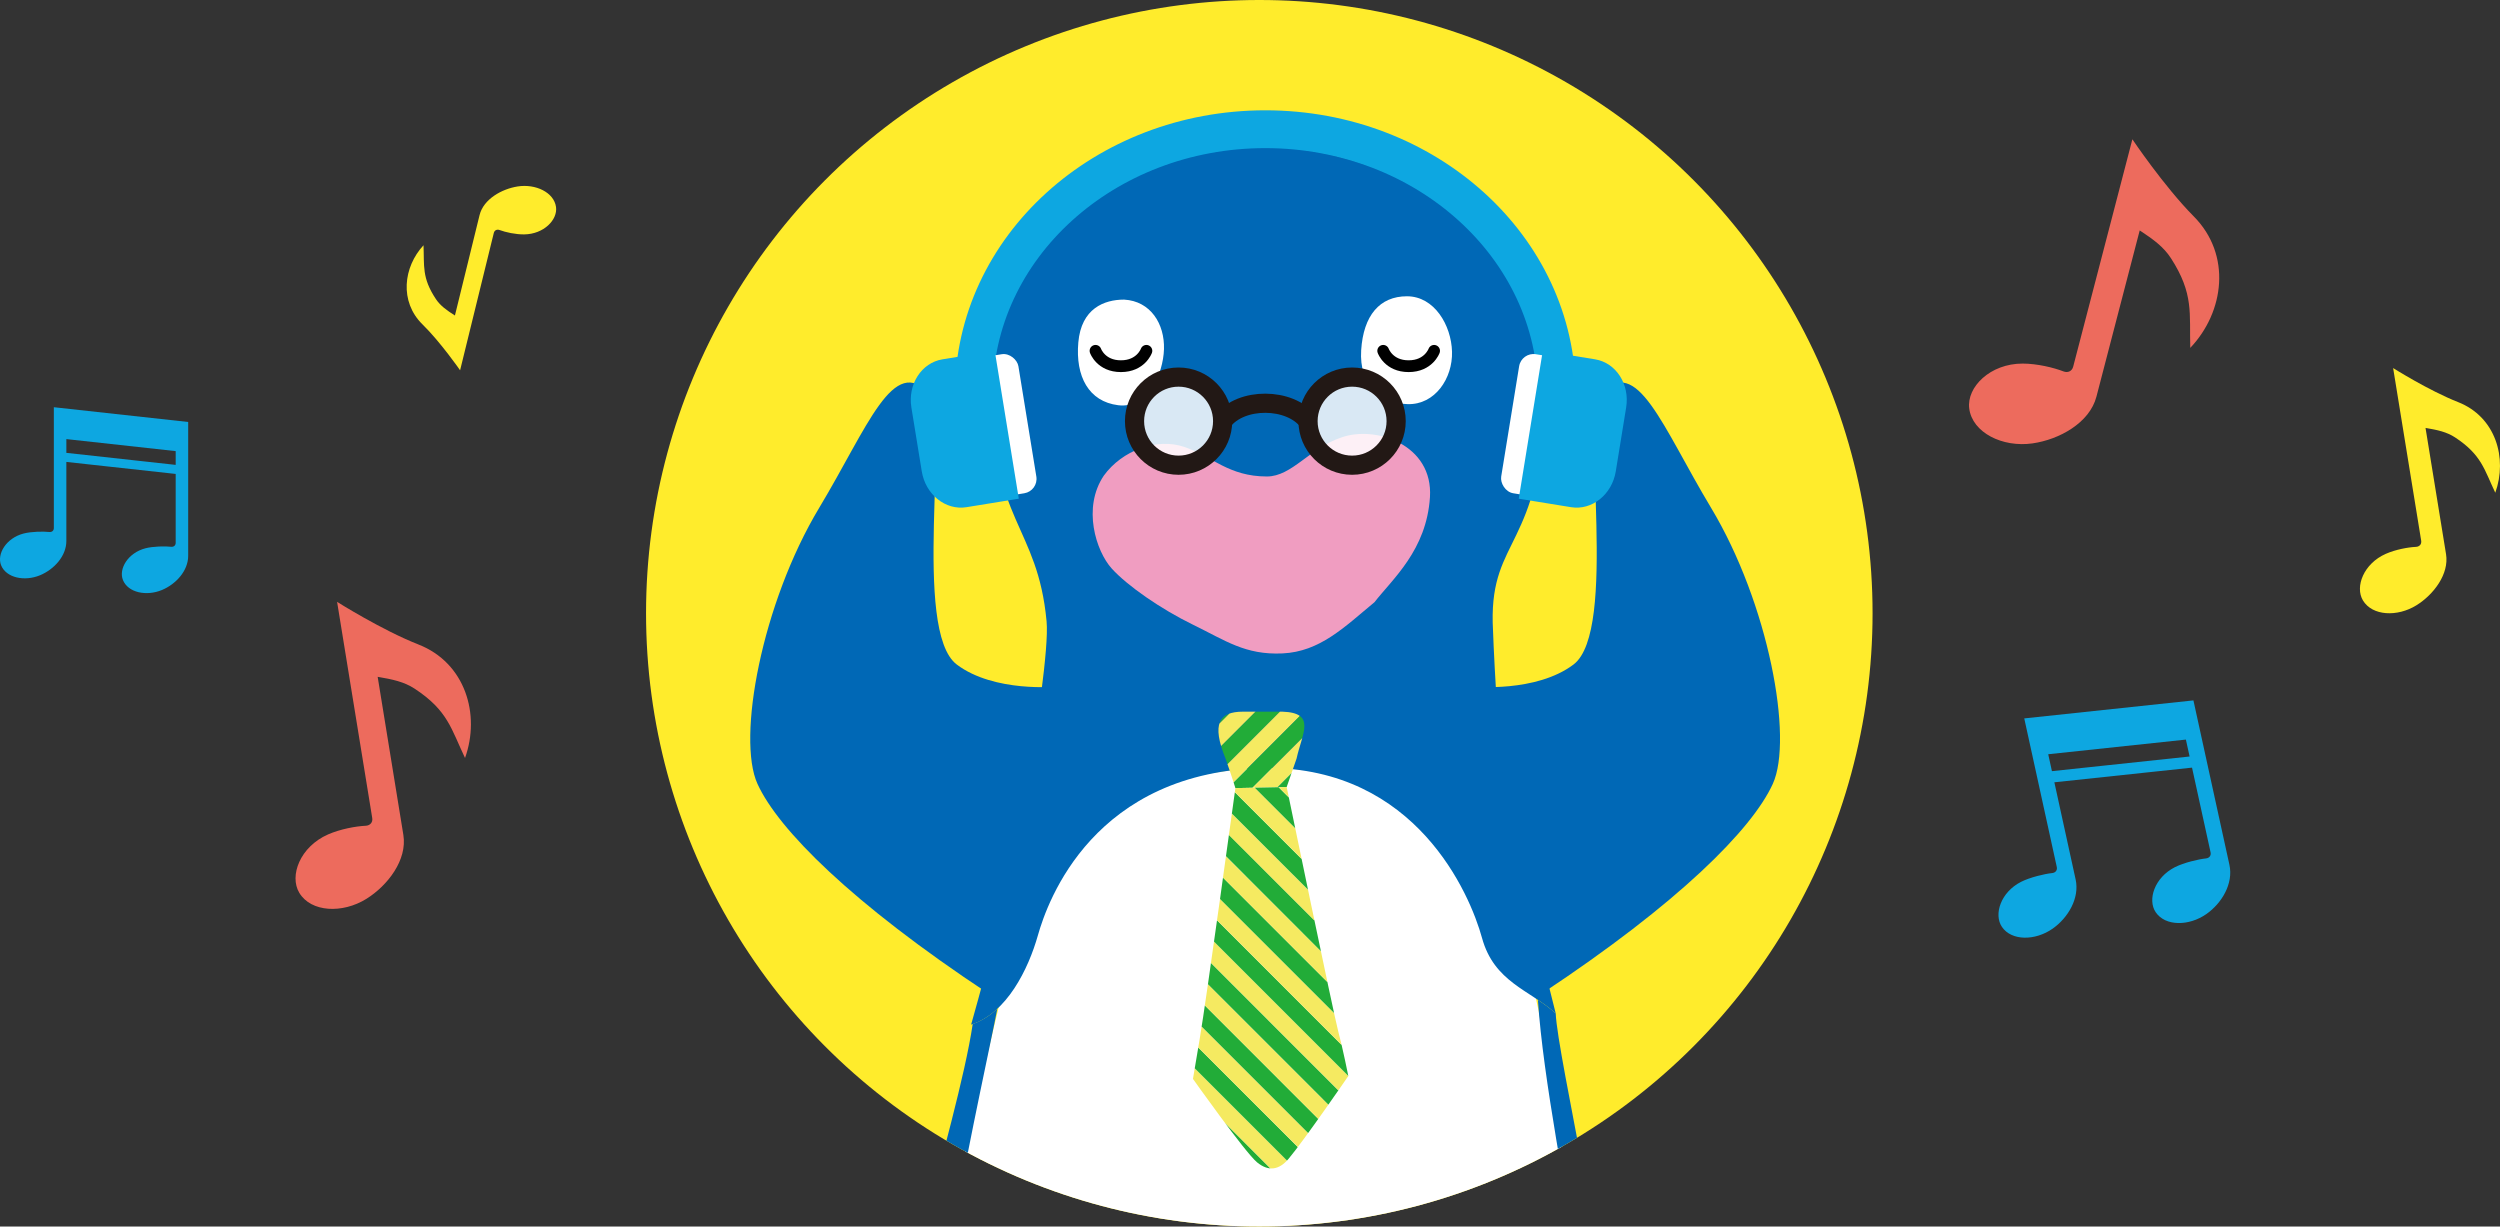 <?xml version="1.0" encoding="UTF-8"?><svg id="b" xmlns="http://www.w3.org/2000/svg" xmlns:xlink="http://www.w3.org/1999/xlink" viewBox="0 0 713.398 350"><rect x="0" y="0" width="713.398" height="350" fill="#333333" stroke="none"/><defs><style>.i{clip-path:url(#g);}.j{fill:#f5ea61;}.j,.k,.l,.m,.n,.o,.p,.q,.r,.s{stroke-width:0px;}.k,.t{fill:#ffec2c;}.u{clip-path:url(#d);}.l{fill:#5eb3e4;}.m,.v,.w,.x{fill:none;}.n{fill:#22ac38;}.o{fill:#f09dc1;}.y{clip-path:url(#e);}.z{clip-path:url(#f);}.p{fill:#fff;}.q{fill:#0da7e1;}.v{stroke:#0da7e1;stroke-width:10.791px;}.v,.w{stroke-miterlimit:10;}.w{stroke:#221815;stroke-width:5.47px;}.aa{clip-path:url(#h);}.r{fill:#0068b6;}.s{fill:#ed6b5d;}.ab{opacity:.85;}.x{stroke:#000;stroke-linecap:round;stroke-linejoin:round;stroke-width:3.359px;}</style><clipPath id="d"><circle class="k" cx="359.355" cy="175" r="175"/></clipPath><clipPath id="e"><rect class="m" x="323.751" y="107.605" width="25.148" height="25.144"/></clipPath><clipPath id="f"><rect class="m" x="373.252" y="107.605" width="25.148" height="25.144"/></clipPath><clipPath id="g"><path class="m" d="m354.711,203.08c-6.857,0-9.041,3.423-4.988,13.399,2.111,5.994,2.807,8.417,2.807,8.417l14.634-.3,2.819-8.117c1.561-7.169,5.743-13.073-4.051-13.399h-11.22Z"/></clipPath><clipPath id="h"><path class="m" d="m352.531,224.896s-8.302,60.57-10.203,71.669c-.574,3.326-1.905,11.308-1.905,11.308,0,0,14.908,21.041,18.294,23.812,3.386,2.767,6.366,2.103,9.004-1.03,4.445-5.282,17.035-23.603,17.035-23.603,0,0-1.642-8.212-2.875-12.723-1.23-4.515-14.717-69.733-14.717-69.733l-14.634.3Z"/></clipPath></defs><g id="c"><path class="s" d="m119.426,183.917c-10.443-4.1-23.233-12.174-23.233-12.174l2.83,17.411.4,2.46,6.798,41.822c.201,1.237-.614,2.145-1.866,2.202-2.806.127-7.272.944-10.768,2.483-7.915,3.483-11.124,11.762-8.175,16.662,3.341,5.552,12.312,5.969,19.147,1.706,6.06-3.78,11.706-11.093,10.542-18.25-1.211-7.451-6.132-37.727-7.331-45.105,4.251.723,7.559,1.415,10.597,3.413,9.464,6.225,10.405,11.512,14.331,19.745,4.439-12.372.122-27.115-13.27-32.374Z"/><path class="k" d="m701.457,114.751c-8.34-3.275-18.555-9.722-18.555-9.722l2.26,13.904.319,1.964,5.429,33.4c.161.988-.491,1.713-1.49,1.758-2.241.101-5.807.754-8.6,1.983-6.321,2.782-8.883,9.394-6.529,13.306,2.668,4.434,9.833,4.767,15.291,1.362,4.84-3.019,9.348-8.859,8.419-14.575-.967-5.95-4.897-30.129-5.855-36.021,3.395.577,6.037,1.13,8.463,2.726,7.558,4.971,8.309,9.193,11.445,15.769,3.545-9.881.098-21.655-10.597-25.854Z"/><path class="k" d="m120.563,92.567c5.169,5.072,10.73,13.098,10.73,13.098l2.714-11.058.383-1.562,6.52-26.563c.193-.786.907-1.119,1.665-.837,1.699.633,4.558,1.275,7.024,1.243,5.582-.071,9.578-4.18,9.063-7.835-.583-4.142-5.808-6.654-10.945-5.847-4.555.716-9.755,3.635-10.871,8.181-1.161,4.732-5.881,23.962-7.031,28.648-2.343-1.503-4.134-2.749-5.434-4.703-4.051-6.087-3.275-9.466-3.529-15.348-5.761,6.23-6.918,16.079-.289,22.583Z"/><path class="s" d="m626.017,61.759c-8.47-8.548-17.524-22.012-17.524-22.012l-4.766,18.31-.673,2.587-11.449,43.984c-.339,1.301-1.532,1.839-2.785,1.352-2.809-1.091-7.544-2.224-11.642-2.229-9.276-.011-16.011,6.723-15.241,12.807.873,6.896,9.496,11.191,18.049,9.969,7.584-1.084,16.292-5.814,18.252-13.341,2.04-7.836,10.328-39.677,12.348-47.436,3.859,2.551,6.804,4.663,8.919,7.94,6.59,10.208,5.222,15.804,5.508,25.584,9.717-10.217,11.868-26.554,1.005-37.516Z"/><path class="q" d="m578.775,210.187l1.208,5.519,1.057,4.828.696,3.179,5.188,23.693c.202.922-.374,1.638-1.313,1.732-2.105.21-6.306,1.2-8.873,2.5-5.809,2.943-7.883,9.3-5.465,12.863,2.74,4.038,9.503,3.984,14.467.498,4.402-3.091,7.733-8.686,6.565-14.021-.804-3.67-3.743-17.096-6.075-27.745l39.285-4.182,5.293,24.176c.202.922-.374,1.638-1.313,1.732-2.105.21-6.306,1.2-8.873,2.5-5.809,2.943-7.883,9.3-5.465,12.863,2.74,4.038,9.503,3.984,14.467.498,4.402-3.091,7.733-8.686,6.565-14.021-.816-3.726-3.833-17.505-6.181-28.228-.24-1.096-.473-2.16-.696-3.179l-1.057-4.828c-.734-3.354-1.208-5.519-1.208-5.519l-1.135-5.183-48.274,5.139,1.135,5.183Zm46.045,5.687l-39.285,4.182-1.057-4.828,39.285-4.182,1.057,4.828Z"/><path class="q" d="m15.365,120.419v4.489s0,3.927,0,3.927v2.585s0,19.27,0,19.27c0,.75-.569,1.208-1.314,1.121-1.669-.194-5.098-.14-7.311.433-5.008,1.297-7.698,5.878-6.427,9.055,1.44,3.6,6.698,4.707,11.143,2.845,3.942-1.651,7.478-5.427,7.478-9.766,0-2.985,0-13.904,0-22.565l31.199,3.43v19.662c0,.75-.569,1.208-1.314,1.121-1.669-.194-5.098-.14-7.311.433-5.008,1.297-7.698,5.878-6.427,9.055,1.44,3.6,6.698,4.707,11.143,2.845,3.942-1.651,7.478-5.427,7.478-9.766,0-3.03,0-14.237,0-22.958v-2.585c0-1.443,0-2.771,0-3.927v-4.489s0-4.215,0-4.215l-38.338-4.215v4.215Zm34.769,12.238l-31.199-3.43v-3.927s31.199,3.43,31.199,3.43v3.927Z"/><circle class="t" cx="359.355" cy="175" r="175"/><g class="u"><path class="r" d="m301.555,195.926s-17.827,1.769-28.525-6.292c-12.845-9.68-2.01-70.663-7.75-77.149-10.323-11.665-17.597,9.273-31.482,32.375-16.446,27.364-23.561,65.833-17.65,78.813,5.911,12.979,26.873,34.039,65.869,59.825"/><path class="r" d="m420.483,195.926s17.827,1.769,28.525-6.292c12.845-9.68,2.01-70.663,7.75-77.149,10.323-11.665,17.597,9.273,31.482,32.375,16.446,27.364,23.561,65.833,17.65,78.813-5.911,12.979-26.873,34.039-65.869,59.825"/><path class="p" d="m362.359,219.242c50.084,0,70.143,27.328,78.342,78.342,8.195,51.013,26.81,136.011,17.762,167.798-9.044,31.782-26.647,56.924-99.544,55.876-72.89-1.048-97.111-17.84-102.428-58.793-5.313-40.952,30.257-182.19,30.257-182.19,8.199-33.705,30.519-61.033,75.611-61.033"/><path class="r" d="m443.936,289.17c-1.596-1.439-3.321-2.664-5.08-3.84,3.092,45.945,26.004,125.915,16.465,169.666-9.573,43.892-23.017,62.864-94.298,65.833-62.038,1.651-103.7-18.481-100.731-78.537,2.941-59.438,20.413-134.031,24.295-154.444-2.081,1.934-4.415,3.462-7.014,4.369-4.465,29.673-26.557,93.303-28.831,134.565-2.31,41.91-6.6,95.371,110.553,95.038,117.148-.33,111.541-55.438,105.232-106.487-4.618-48.178-20.096-113.953-20.59-126.162"/><path class="r" d="m357.312,42.001c42.075-1.568,85.47,28.71,83.818,71.611-1.648,42.899-15.686,39.605-15.176,64.02.056,2.703,1.423,35.551,3.723,49.922,2.299,14.371,14.259,61.615,14.259,61.615-7.422-6.682-17.574-8.91-21.034-21.533-3.466-12.623-18.813-48.508-61.386-48.508-49.497.742-62.613,38.112-65.337,47.766-2.722,9.652-8.91,22.275-19.058,25.493,0,0,12.87-45.288,15.744-64.833,2.874-19.545,6.493-42.649,5.787-50.252-2.541-27.375-15.836-28.463-15.836-66.33s32.421-67.403,74.496-68.971"/><path class="o" d="m314.989,135.721c5.195-7.177,15.098-10.89,23.017-8.168,7.919,2.724,12.619,8.417,23.511,8.417,7.173,0,12.209-8.138,21.286-11.139,9.654-3.464,26.235,1.978,25.246,17.078-.991,15.098-10.643,23.266-15.84,29.946-8.663,7.181-15.592,14.109-26.237,14.605-10.643.494-16.334-3.713-25.491-8.168-9.157-4.455-18.809-11.139-23.268-16.087-4.453-4.951-8.409-17.327-2.225-26.484"/><path class="p" d="m320.772,85.496c7.587.42,11.59,6.954,11.381,14.119-.211,7.167-4.636,17.072-13.069,16.018-8.431-1.055-12.225-8.22-11.377-17.914.84-9.696,7.376-12.223,13.065-12.223"/><path class="p" d="m401.491,84.548c7.802,0,12.647,8.222,12.858,15.811.209,7.585-4.847,15.178-12.649,14.965-7.794-.213-13.906-5.484-13.276-15.387.637-9.909,5.267-15.389,13.067-15.389"/><path class="x" d="m312.616,100.112s1.534,4.384,7.248,4.384,7.272-4.384,7.272-4.384"/><path class="x" d="m394.712,100.112s1.534,4.384,7.248,4.384,7.272-4.384,7.272-4.384"/><path class="v" d="m277.89,112.37c0-41.697,37.244-75.499,83.186-75.499s83.186,33.802,83.186,75.499"/><rect class="p" x="430.854" y="101.208" width="13.138" height="40.198" rx="4.155" ry="4.155" transform="translate(25.128 -68.607) rotate(9.232)"/><path class="q" d="m455.172,102.538c5.973.971,9.942,7.124,8.866,13.743l-2.962,18.223c-1.076,6.619-6.79,11.198-12.763,10.227l-14.925-2.426.758-4.662,6.1-37.531,14.925,2.426Z"/><rect class="p" x="280.12" y="101.208" width="13.138" height="40.198" rx="4.155" ry="4.155" transform="translate(589.126 195.047) rotate(170.768)"/><path class="q" d="m268.939,102.538c-5.973.971-9.942,7.124-8.866,13.743l2.962,18.223c1.076,6.619,6.79,11.198,12.763,10.227l14.925-2.426-.758-4.662-6.1-37.531-14.925,2.426Z"/><g class="ab"><g class="y"><path class="p" d="m348.892,120.177c0,6.944-5.632,12.572-12.576,12.572s-12.568-5.628-12.568-12.572,5.626-12.572,12.568-12.572,12.576,5.628,12.576,12.572"/></g></g><g class="ab"><g class="z"><path class="p" d="m398.404,120.177c0,6.944-5.626,12.572-12.568,12.572s-12.576-5.628-12.576-12.572,5.63-12.572,12.576-12.572,12.568,5.628,12.568,12.572"/></g></g><path class="w" d="m348.892,120.177c0,6.944-5.632,12.572-12.576,12.572s-12.568-5.628-12.568-12.572,5.626-12.572,12.568-12.572,12.576,5.628,12.576,12.572Z"/><path class="w" d="m398.404,120.177c0,6.944-5.626,12.572-12.568,12.572s-12.576-5.628-12.576-12.572,5.63-12.572,12.576-12.572,12.568,5.628,12.568,12.572Z"/><path class="w" d="m348.892,120.177c5.232-6.904,19.222-6.721,24.367,0"/><g class="i"><rect class="n" x="333.248" y="198.98" width="32.582" height="4.91" transform="translate(-40.055 306.174) rotate(-45.002)"/><rect class="j" x="336.72" y="202.452" width="32.582" height="4.909" transform="translate(-41.493 309.646) rotate(-45.002)"/><rect class="n" x="340.191" y="205.924" width="32.581" height="4.908" transform="translate(-42.931 313.117) rotate(-45.002)"/><rect class="j" x="343.662" y="209.394" width="32.58" height="4.909" transform="translate(-44.368 316.588) rotate(-45.002)"/><rect class="n" x="347.135" y="212.865" width="32.58" height="4.91" transform="translate(-45.747 320.289) rotate(-45.034)"/><rect class="j" x="350.606" y="216.337" width="32.58" height="4.906" transform="translate(-47.305 323.285) rotate(-44.968)"/><rect class="n" x="354.075" y="219.807" width="32.581" height="4.908" transform="translate(-48.681 327.001) rotate(-45.002)"/></g><g class="aa"><rect class="l" x="331.055" y="252.185" width="4.909" height="139.082" transform="translate(-129.812 330.046) rotate(-44.998)"/><rect class="p" x="334.526" y="248.714" width="4.909" height="139.082" transform="translate(-126.341 331.484) rotate(-44.998)"/><rect class="n" x="337.997" y="245.242" width="4.907" height="139.084" transform="translate(-122.876 332.791) rotate(-44.982)"/><rect class="j" x="341.467" y="241.771" width="4.909" height="139.085" transform="translate(-119.4 334.359) rotate(-44.998)"/><rect class="n" x="344.938" y="238.3" width="4.91" height="139.084" transform="translate(-115.929 335.797) rotate(-44.998)"/><rect class="j" x="348.41" y="234.829" width="4.907" height="139.083" transform="translate(-112.449 337.364) rotate(-45.015)"/><rect class="n" x="351.88" y="231.359" width="4.909" height="139.082" transform="translate(-108.988 338.672) rotate(-44.998)"/><rect class="j" x="355.351" y="227.888" width="4.909" height="139.082" transform="translate(-105.516 340.11) rotate(-44.998)"/><rect class="n" x="358.823" y="224.417" width="4.909" height="139.082" transform="translate(-102.045 341.548) rotate(-44.998)"/><rect class="j" x="362.294" y="220.946" width="4.909" height="139.082" transform="translate(-98.574 342.985) rotate(-44.998)"/><rect class="n" x="365.765" y="217.475" width="4.909" height="139.082" transform="translate(-95.103 344.423) rotate(-44.998)"/><rect class="j" x="369.237" y="214.004" width="4.907" height="139.082" transform="translate(-91.65 345.732) rotate(-44.982)"/><rect class="n" x="372.707" y="210.532" width="4.91" height="139.084" transform="translate(-88.162 347.299) rotate(-44.998)"/><rect class="j" x="376.178" y="207.061" width="4.907" height="139.084" transform="translate(-84.671 348.866) rotate(-45.015)"/><rect class="n" x="379.648" y="203.591" width="4.91" height="139.083" transform="translate(-81.263 349.915) rotate(-44.966)"/><rect class="j" x="383.121" y="200.12" width="4.907" height="139.084" transform="translate(-77.701 351.888) rotate(-45.033)"/><rect class="n" x="386.59" y="196.648" width="4.91" height="139.082" transform="translate(-74.253 353.183) rotate(-45.015)"/><rect class="j" x="390.062" y="193.175" width="4.909" height="139.083" transform="translate(-70.832 354.357) rotate(-44.982)"/><rect class="n" x="393.533" y="189.704" width="4.91" height="139.083" transform="translate(-67.335 355.925) rotate(-44.998)"/><rect class="j" x="397.007" y="186.234" width="4.907" height="139.083" transform="translate(-63.922 357.101) rotate(-44.966)"/></g></g></g></svg>